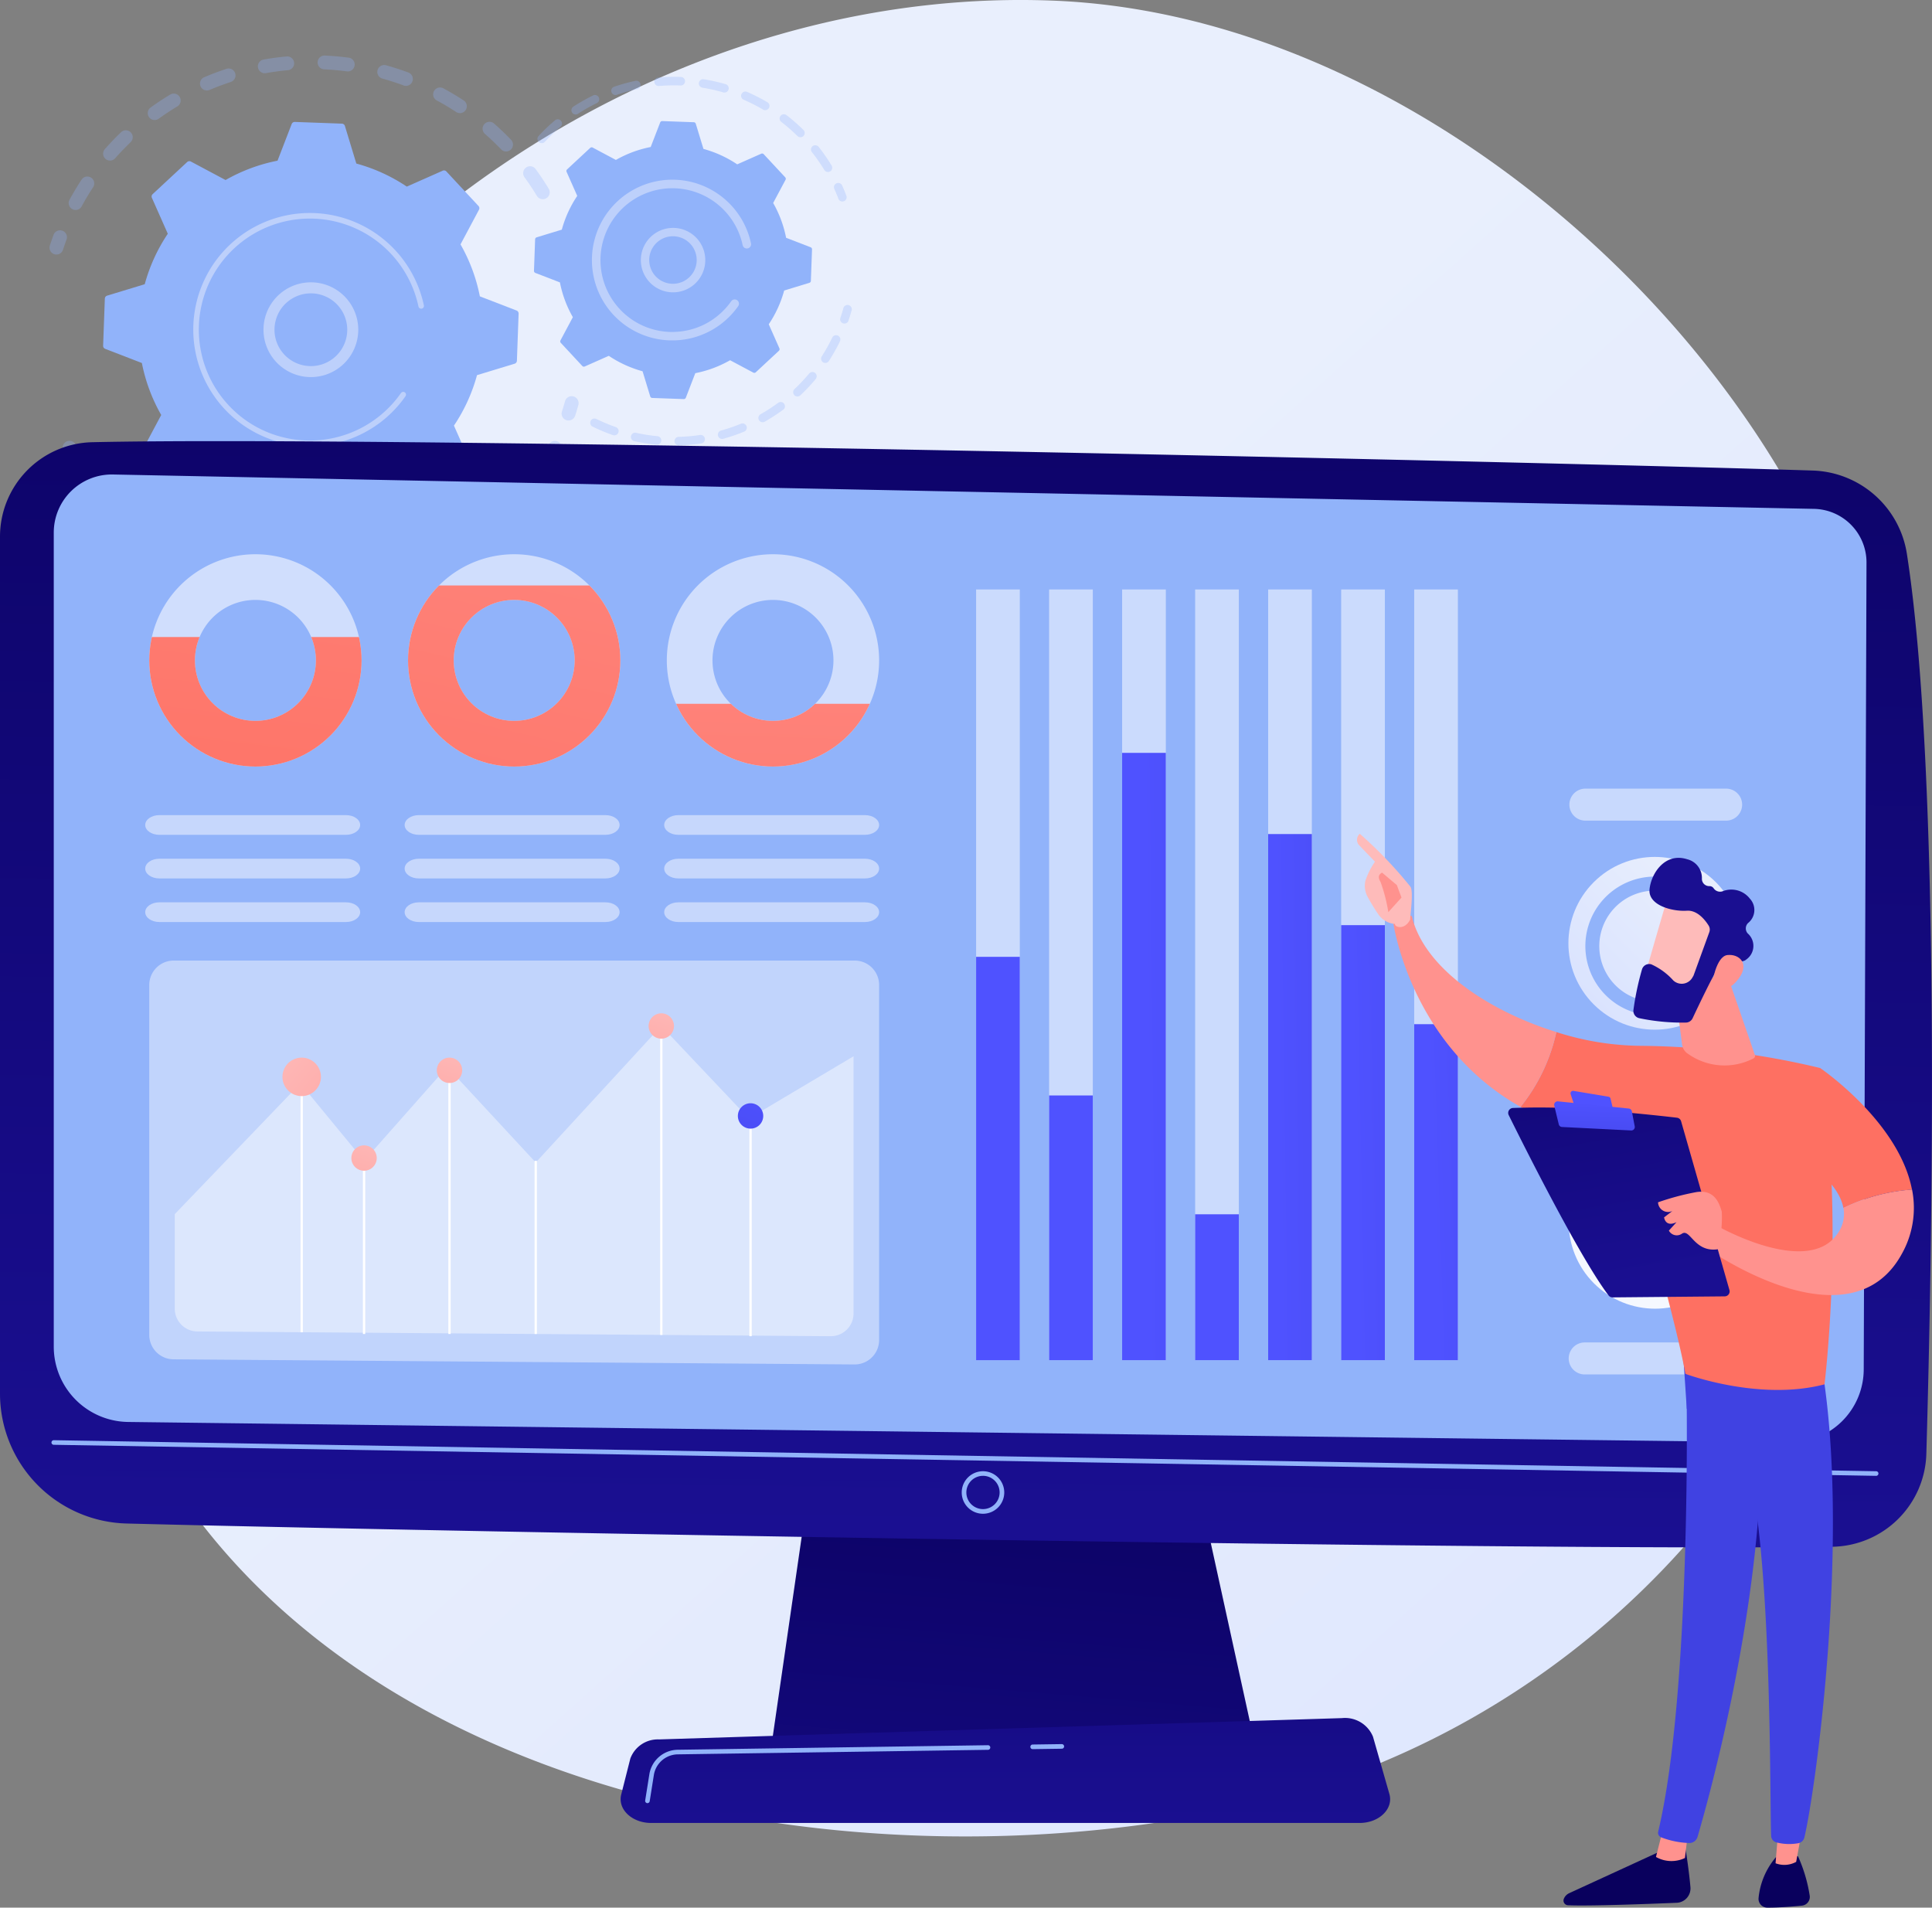 <svg xmlns="http://www.w3.org/2000/svg" xmlns:xlink="http://www.w3.org/1999/xlink" width="185.889" height="183.549" viewBox="0 0 185.889 183.549"><rect x="0" y="0" width="185.889" height="183.549" fill="#808080" stroke="none"/><defs><linearGradient id="a" x1="1.078" y1="1.152" x2="0.384" y2="0.406" gradientUnits="objectBoundingBox"><stop offset="0" stop-color="#dae3fe"/><stop offset="1" stop-color="#e9effd"/></linearGradient><linearGradient id="b" x1="0.664" y1="-0.362" x2="0.286" y2="2.337" gradientUnits="objectBoundingBox"><stop offset="0" stop-color="#09005d"/><stop offset="1" stop-color="#1a0f91"/></linearGradient><linearGradient id="c" x1="0.519" y1="-0.334" x2="0.487" y2="0.978" xlink:href="#b"/><linearGradient id="d" x1="0.488" y1="-4.387" x2="0.501" y2="1.057" xlink:href="#b"/><linearGradient id="e" x1="2.193" y1="0.142" x2="6.638" y2="-0.798" gradientUnits="objectBoundingBox"><stop offset="0" stop-color="#4f52ff"/><stop offset="1" stop-color="#4042e2"/></linearGradient><linearGradient id="f" x1="2.489" y1="-0.141" x2="6.934" y2="-1.573" xlink:href="#e"/><linearGradient id="g" x1="0.551" y1="0.493" x2="4.996" y2="-0.131" xlink:href="#e"/><linearGradient id="h" x1="2.346" y1="-0.579" x2="6.791" y2="-3.177" xlink:href="#e"/><linearGradient id="i" x1="0.233" y1="0.543" x2="4.678" y2="-0.177" xlink:href="#e"/><linearGradient id="j" x1="0.309" y1="0.537" x2="4.754" y2="-0.334" xlink:href="#e"/><linearGradient id="k" x1="0.421" y1="0.52" x2="4.866" y2="-0.608" xlink:href="#e"/><clipPath id="l"><path d="M666.437,1268.51a10.214,10.214,0,1,0,10.214,10.214A10.214,10.214,0,0,0,666.437,1268.51Zm0,16.033a5.819,5.819,0,1,1,5.819-5.819A5.819,5.819,0,0,1,666.437,1284.543Z" transform="translate(-656.223 -1268.51)" fill="#fff" opacity="0.57"/></clipPath><linearGradient id="m" x1="1.923" y1="-4.485" x2="0.061" y2="2.038" gradientUnits="objectBoundingBox"><stop offset="0" stop-color="#ff928e"/><stop offset="1" stop-color="#fe7062"/></linearGradient><clipPath id="n"><path d="M1046.261,1268.51a10.214,10.214,0,1,0,10.214,10.214A10.214,10.214,0,0,0,1046.261,1268.51Zm0,16.033a5.819,5.819,0,1,1,5.819-5.819A5.819,5.819,0,0,1,1046.261,1284.543Z" transform="translate(-1036.047 -1268.51)" fill="#fff" opacity="0.57"/></clipPath><linearGradient id="o" x1="1.629" y1="-2.351" x2="-0.234" y2="2.354" xlink:href="#m"/><clipPath id="p"><path d="M1426.084,1268.51a10.214,10.214,0,1,0,10.214,10.214A10.214,10.214,0,0,0,1426.084,1268.51Zm0,16.033a5.819,5.819,0,1,1,5.819-5.819A5.819,5.819,0,0,1,1426.084,1284.543Z" transform="translate(-1415.87 -1268.51)" fill="#fff" opacity="0.57"/></clipPath><linearGradient id="q" x1="1.459" y1="-6.217" x2="-0.404" y2="6.829" xlink:href="#m"/><linearGradient id="r" x1="0.918" y1="-0.764" x2="-1.18" y2="5.578" gradientUnits="objectBoundingBox"><stop offset="0" stop-color="#febbba"/><stop offset="1" stop-color="#ff928e"/></linearGradient><linearGradient id="s" x1="0.918" y1="-0.764" x2="-1.18" y2="5.578" xlink:href="#r"/><linearGradient id="t" x1="0.918" y1="-0.764" x2="-1.18" y2="5.578" xlink:href="#r"/><linearGradient id="w" x1="0.918" y1="-0.764" x2="-1.18" y2="5.578" xlink:href="#e"/><linearGradient id="x" x1="0" y1="0.5" x2="1" y2="0.5" xlink:href="#a"/><linearGradient id="z" x1="1.327" y1="-0.174" x2="-0.781" y2="1.65" gradientUnits="objectBoundingBox"><stop offset="0" stop-color="#fdf53f"/><stop offset="1" stop-color="#d93c65"/></linearGradient><linearGradient id="aa" x1="-12.545" y1="-0.484" x2="-15.38" y2="6.012" xlink:href="#b"/><linearGradient id="ab" x1="-56.359" y1="0.5" x2="-55.359" y2="0.5" xlink:href="#r"/><linearGradient id="ac" x1="-17.781" y1="0.5" x2="-16.781" y2="0.5" xlink:href="#e"/><linearGradient id="ad" x1="-36.426" y1="-2.223" x2="-43.443" y2="5.384" xlink:href="#b"/><linearGradient id="ae" x1="-73.782" y1="0.5" x2="-72.782" y2="0.5" xlink:href="#r"/><linearGradient id="af" x1="-13.151" y1="0.5" x2="-12.151" y2="0.5" xlink:href="#e"/><linearGradient id="ag" x1="50.404" y1="-14.715" x2="48.004" y2="-14.061" xlink:href="#m"/><linearGradient id="ah" x1="-8.616" y1="0.5" x2="-7.616" y2="0.5" xlink:href="#r"/><linearGradient id="ai" x1="92.205" y1="1.605" x2="94.205" y2="4.278" xlink:href="#r"/><linearGradient id="aj" x1="-54.331" y1="0.706" x2="-52.312" y2="-1.072" xlink:href="#r"/><linearGradient id="ak" x1="124.173" y1="-38.594" x2="118.146" y2="-36.922" xlink:href="#m"/><linearGradient id="al" x1="-10.057" y1="0.5" x2="-9.057" y2="0.5" xlink:href="#r"/><linearGradient id="am" x1="-7.273" y1="-0.062" x2="-6.76" y2="2.428" xlink:href="#b"/><linearGradient id="an" x1="-37.934" y1="-3.497" x2="-38.507" y2="1.805" xlink:href="#e"/><linearGradient id="ao" x1="-19.823" y1="-1.235" x2="-19.966" y2="1.146" xlink:href="#e"/><linearGradient id="ap" x1="-28.548" y1="0.5" x2="-27.548" y2="0.5" xlink:href="#r"/><linearGradient id="aq" x1="-23.082" y1="0.5" x2="-22.082" y2="0.5" xlink:href="#r"/><linearGradient id="ar" x1="-25.897" y1="-15.502" x2="-27.106" y2="-14.208" xlink:href="#r"/><linearGradient id="as" x1="-19.186" y1="-9.685" x2="-18.149" y2="-9.685" xlink:href="#b"/><linearGradient id="at" x1="-78.929" y1="-47.58" x2="-76.241" y2="-50.122" xlink:href="#r"/></defs><g transform="translate(-444 -6492)"><path d="M674.85,605.668a80.725,80.725,0,0,1-43.481,23.75c-40.671,7.978-95.646-4.183-108.026-49.025-7.546-27.331-2.262-59.3,13.237-82.978,17.036-26.029,47.791-43.592,79.268-42.354,30.8,1.212,60.983,25.456,73.742,52.42C705.679,541.484,698.532,580.687,674.85,605.668Z" transform="translate(-70.518 6037)" fill="url(#a)"/><g transform="translate(448.762 6497.343)"><g opacity="0.3"><path d="M583.855,550.229a.665.665,0,0,1-.913-.225c-.369-.611-.77-1.214-1.192-1.794a.665.665,0,0,1,.136-.921l.01-.008a.665.665,0,0,1,.929.146c.444.61.867,1.246,1.255,1.889a.665.665,0,0,1-.167.874A.655.655,0,0,1,583.855,550.229Zm-4.354-4.7c-.5-.517-1.021-1.017-1.557-1.488a.665.665,0,1,1,.877-1c.564.495,1.116,1.022,1.639,1.565a.665.665,0,0,1-.018.94.673.673,0,0,1-.06.051A.665.665,0,0,1,579.5,545.528Zm-4.341-3.605c-.6-.392-1.22-.763-1.85-1.1a.665.665,0,1,1,.631-1.171c.663.357,1.318.748,1.948,1.161a.665.665,0,1,1-.729,1.112Zm-5.038-2.544c-.671-.249-1.361-.471-2.05-.662a.665.665,0,0,1,.354-1.282c.726.2,1.452.435,2.158.7a.665.665,0,0,1-.462,1.247Zm-5.48-1.358c-.708-.093-1.43-.158-2.146-.191a.665.665,0,1,1,.062-1.328c.753.035,1.513.1,2.258.2a.665.665,0,1,1-.174,1.318ZM559,537.909c-.712.065-1.43.163-2.135.288a.665.665,0,0,1-.234-1.309c.741-.133,1.5-.234,2.247-.3a.665.665,0,0,1,.122,1.324Zm-20.76,13.372a.665.665,0,0,1-.268-.9c.358-.662.75-1.317,1.165-1.946a.665.665,0,0,1,1.111.731c-.394.6-.766,1.22-1.106,1.848a.664.664,0,0,1-.9.268Zm15.236-12.23c-.679.222-1.357.477-2.015.756a.665.665,0,1,1-.52-1.224c.693-.295,1.407-.562,2.122-.8a.665.665,0,1,1,.413,1.264Zm-12.043,7.393a.665.665,0,0,1-.06-.939c.5-.565,1.025-1.115,1.569-1.637a.665.665,0,0,1,.92.96c-.517.5-1.019,1.019-1.492,1.555a.677.677,0,0,1-.1.091A.665.665,0,0,1,541.431,546.443Zm6.914-5.046c-.612.368-1.216.768-1.8,1.188a.665.665,0,0,1-.792-1.068l.011-.008c.61-.443,1.246-.863,1.891-1.251a.665.665,0,0,1,.745,1.1C548.385,541.371,548.365,541.384,548.344,541.4Z" transform="translate(-536.047 -536.5)" fill="#91b3fa"/><path d="M510.853,795.242a.661.661,0,0,0,.23-.324c.106-.326.221-.655.341-.979a.665.665,0,1,0-1.247-.463c-.126.34-.247.686-.359,1.029a.665.665,0,0,0,1.034.736Z" transform="translate(-509.785 -776.226)" fill="#91b3fa"/></g><g transform="translate(1.264 32.764)" opacity="0.3"><path d="M530.616,1104.159a.665.665,0,0,0,.185-.842c-.161-.3-.319-.614-.468-.924a.665.665,0,0,0-1.2.576c.157.327.323.655.493.974a.665.665,0,0,0,.9.274A.7.7,0,0,0,530.616,1104.159Z" transform="translate(-529.068 -1097.708)" fill="#91b3fa"/><path d="M601.525,1113.593a.665.665,0,1,1-.75-1.1c.577-.394,1.147-.819,1.7-1.268a.665.665,0,0,1,.838,1.033q-.359.292-.725.569C602.24,1113.092,601.882,1113.349,601.525,1113.593Zm3.5-3.773a.665.665,0,0,1-.03-.94c.482-.514.948-1.054,1.384-1.606a.665.665,0,1,1,1.043.825c-.459.58-.95,1.149-1.457,1.69a.677.677,0,0,1-.084.076A.665.665,0,0,1,605.026,1109.821Zm-6.626,5.606c-.662.33-1.348.636-2.038.909a.665.665,0,0,1-.49-1.237c.655-.26,1.306-.55,1.935-.863a.665.665,0,0,1,.593,1.19Zm10.162-10.081a.665.665,0,0,1-.236-.91c.357-.607.692-1.236,1-1.87a.665.665,0,1,1,1.2.575c-.32.668-.674,1.331-1.05,1.969a.664.664,0,0,1-.91.236Zm-15.649,12.091c-.718.176-1.454.323-2.187.439a.665.665,0,1,1-.207-1.314c.7-.11,1.4-.25,2.077-.417a.665.665,0,1,1,.317,1.292Zm-5.8.757c-.741.015-1.491,0-2.23-.048a.665.665,0,1,1,.084-1.327c.7.045,1.415.06,2.119.046a.665.665,0,1,1,.026,1.329Zm-5.823-.524c-.727-.147-1.456-.327-2.166-.533a.665.665,0,0,1,.371-1.277c.675.2,1.368.367,2.059.507a.665.665,0,1,1-.264,1.3Zm-5.57-1.781c-.677-.3-1.349-.637-2-1a.665.665,0,1,1,.643-1.164c.616.34,1.254.658,1.9.945a.665.665,0,0,1-.542,1.214Zm-5.045-2.964c-.593-.443-1.174-.918-1.728-1.41a.665.665,0,1,1,.883-.994c.526.468,1.079.919,1.641,1.34a.665.665,0,0,1,.134.931.675.675,0,0,1-.131.132A.665.665,0,0,1,570.68,1112.924Zm-4.266-3.995c-.355-.414-.7-.844-1.03-1.278q-.179-.236-.351-.474a.657.657,0,0,1,.149-.928.665.665,0,0,1,.929.149q.164.226.333.451c.312.413.642.821.979,1.214a.665.665,0,0,1-.072.938l-.032.026A.665.665,0,0,1,566.414,1108.93Z" transform="translate(-562.555 -1097.869)" fill="#91b3fa"/><path d="M1262.573,1038.526a.662.662,0,0,0,.232-.327c.11-.343.214-.694.311-1.045a.665.665,0,0,0-1.282-.353c-.092.333-.191.667-.3.993a.665.665,0,0,0,1.035.733Z" transform="translate(-1213.492 -1036.312)" fill="#91b3fa"/></g><g transform="translate(5.154 6.388)"><path d="M628.392,652.4a.311.311,0,0,0-.2-.3l-3.529-1.362a16.479,16.479,0,0,0-1.861-5l1.778-3.336a.311.311,0,0,0-.047-.358l-3.09-3.323a.311.311,0,0,0-.353-.073l-3.456,1.531a16.478,16.478,0,0,0-4.856-2.219l-1.1-3.619a.311.311,0,0,0-.286-.22l-4.534-.165a.311.311,0,0,0-.3.2l-1.362,3.529a16.472,16.472,0,0,0-5,1.861l-3.336-1.778a.311.311,0,0,0-.358.047l-3.323,3.09a.311.311,0,0,0-.072.354l1.531,3.456a16.475,16.475,0,0,0-2.219,4.856l-3.619,1.1a.311.311,0,0,0-.22.286l-.165,4.534a.311.311,0,0,0,.2.3l3.529,1.362a16.474,16.474,0,0,0,1.861,5l-1.778,3.336a.311.311,0,0,0,.047.358l3.09,3.323a.311.311,0,0,0,.353.073l3.456-1.531a16.482,16.482,0,0,0,4.856,2.219l1.1,3.618a.311.311,0,0,0,.286.22l4.534.165a.311.311,0,0,0,.3-.2l1.362-3.529a16.479,16.479,0,0,0,5-1.861l3.336,1.778a.311.311,0,0,0,.358-.047l3.323-3.09a.311.311,0,0,0,.073-.353l-1.531-3.456a16.48,16.48,0,0,0,2.219-4.856l3.619-1.1a.311.311,0,0,0,.22-.286Z" transform="translate(-588.409 -633.955)" fill="#91b3fa"/><g transform="translate(15.429 15.432)"><path d="M830.528,877.922a4.559,4.559,0,1,1,.562-.364A4.566,4.566,0,0,1,830.528,877.922Zm-5.551-4.977a3.5,3.5,0,1,0,1.675-2.087,3.546,3.546,0,0,0-.435.282A3.472,3.472,0,0,0,824.977,872.945Z" transform="translate(-823.771 -869.363)" fill="#bdd0fb"/></g><path d="M738.809,787.924a11.423,11.423,0,0,0,.882-.741h0q.134-.124.264-.253a11.288,11.288,0,0,0,1.171-1.362l.014-.02.041-.057.078-.11a.266.266,0,0,0-.006-.313.27.27,0,0,0-.06-.058.266.266,0,0,0-.37.066,10.7,10.7,0,0,1-11.47,4.225,10.616,10.616,0,0,1-5.121-3.058,10.808,10.808,0,0,1-.707-.842,10.683,10.683,0,1,1,18.98-8.659.266.266,0,1,0,.52-.111,11.216,11.216,0,1,0-19.925,9.09,11.445,11.445,0,0,0,.742.884,11.217,11.217,0,0,0,14.967,1.317Z" transform="translate(-712.159 -758.989)" fill="#bdd0fb"/></g><g transform="translate(46.613 2.045)"><g transform="translate(0.336)" opacity="0.3"><path d="M1662.337,725.428a.41.41,0,0,0,.136-.473c-.124-.326-.259-.653-.4-.971a.411.411,0,1,0-.749.337c.136.3.265.615.383.926a.41.41,0,0,0,.632.182Z" transform="translate(-1632.751 -713.512)" fill="#91b3fa"/><path d="M1254.16,576.793a.411.411,0,0,1-.564-.138,17.021,17.021,0,0,0-.969-1.425c-.073-.1-.147-.192-.223-.287a.411.411,0,0,1,.068-.577.425.425,0,0,1,.577.068q.118.15.233.3a17.811,17.811,0,0,1,1.016,1.494.411.411,0,0,1-.1.541Zm-3.147-3.4a17.01,17.01,0,0,0-1.57-1.373.411.411,0,0,1,.5-.651,17.849,17.849,0,0,1,1.646,1.439.411.411,0,0,1,0,.581.421.421,0,0,1-.044.039A.411.411,0,0,1,1251.013,573.389Zm-3.3-2.541a16.893,16.893,0,0,0-1.86-.945.411.411,0,1,1,.326-.754,17.716,17.716,0,0,1,1.95.991.411.411,0,0,1-.417.708Zm-3.822-1.653a16.914,16.914,0,0,0-2.034-.461.411.411,0,0,1,.131-.811,17.786,17.786,0,0,1,2.133.483.411.411,0,0,1-.231.788Zm-4.109-.67a17.094,17.094,0,0,0-2.085.047.411.411,0,1,1-.068-.819,17.97,17.97,0,0,1,2.185-.049.411.411,0,0,1-.032.821Zm-4.147.348a16.862,16.862,0,0,0-2.008.553.411.411,0,0,1-.267-.777,17.684,17.684,0,0,1,2.107-.581.411.411,0,0,1,.168.8Zm-3.935,1.352a16.864,16.864,0,0,0-1.813,1.031.411.411,0,0,1-.449-.688,17.8,17.8,0,0,1,1.9-1.08.411.411,0,1,1,.361.738Zm-5.574,3.74a.41.41,0,0,1-.022-.58,17.827,17.827,0,0,1,1.363-1.323c.072-.064.145-.126.218-.188a.407.407,0,0,1,.579.05.411.411,0,0,1-.049.579c-.069.058-.137.117-.206.177a17.048,17.048,0,0,0-1.3,1.263.4.4,0,0,1-.054.049A.41.41,0,0,1,1226.128,573.966Z" transform="translate(-1225.996 -567.692)" fill="#91b3fa"/></g><g transform="translate(5.402 21.943)" opacity="0.3"><path d="M1321.853,954.462a17.9,17.9,0,0,1-1.8,1.169.411.411,0,0,1-.4-.716,16.951,16.951,0,0,0,1.721-1.115.411.411,0,0,1,.492.658Zm1.071-1.4a.411.411,0,0,1,.018-.58,17.127,17.127,0,0,0,1.407-1.494.411.411,0,0,1,.631.527,17.921,17.921,0,0,1-1.475,1.565.381.381,0,0,1-.034.029A.411.411,0,0,1,1322.925,953.066Zm-4.811,3.506a17.837,17.837,0,0,1-2.034.7.411.411,0,0,1-.219-.792,17.045,17.045,0,0,0,1.941-.666.411.411,0,0,1,.313.759Zm7.573-6.665a.411.411,0,0,1-.122-.568,16.9,16.9,0,0,0,1-1.789.411.411,0,1,1,.739.358,17.631,17.631,0,0,1-1.054,1.876.411.411,0,0,1-.568.123Zm-11.711,7.808a17.821,17.821,0,0,1-2.142.188.411.411,0,1,1-.022-.821,16.907,16.907,0,0,0,2.043-.179.411.411,0,0,1,.121.813Zm-4.291.118a17.981,17.981,0,0,1-2.125-.33.411.411,0,1,1,.175-.8,17.155,17.155,0,0,0,2.028.314.411.411,0,0,1-.077.818Zm-4.2-.913a17.738,17.738,0,0,1-1.985-.83.411.411,0,0,1,.362-.737,16.782,16.782,0,0,0,1.893.791.411.411,0,0,1-.27.776Z" transform="translate(-1303.274 -944.376)" fill="#91b3fa"/><path d="M1670.95,904.148a.407.407,0,0,0,.141-.2c.113-.333.217-.67.309-1a.411.411,0,0,0-.792-.218c-.087.318-.187.64-.295.958a.411.411,0,0,0,.637.459Z" transform="translate(-1646.232 -902.43)" fill="#91b3fa"/></g><g transform="translate(0 4.259)"><path d="M1247.622,645.007a.208.208,0,0,0-.133-.2l-2.361-.912a11.027,11.027,0,0,0-1.245-3.348l1.19-2.232a.208.208,0,0,0-.031-.239l-2.068-2.223a.208.208,0,0,0-.237-.049l-2.313,1.025a11.028,11.028,0,0,0-3.249-1.485l-.738-2.421a.208.208,0,0,0-.192-.147l-3.034-.11a.208.208,0,0,0-.2.133l-.912,2.361a11.021,11.021,0,0,0-3.348,1.245l-2.233-1.19a.208.208,0,0,0-.239.031l-2.223,2.068a.208.208,0,0,0-.049.237l1.025,2.313a11.023,11.023,0,0,0-1.485,3.249l-2.421.738a.208.208,0,0,0-.147.191l-.11,3.034a.208.208,0,0,0,.133.2l2.362.911a11.013,11.013,0,0,0,1.245,3.348l-1.19,2.232a.208.208,0,0,0,.031.239l2.068,2.224a.208.208,0,0,0,.237.048l2.313-1.025a11.025,11.025,0,0,0,3.249,1.485l.738,2.421a.208.208,0,0,0,.191.147l3.034.11a.208.208,0,0,0,.2-.133l.911-2.361a11.025,11.025,0,0,0,3.348-1.245l2.232,1.19a.208.208,0,0,0,.24-.031l2.223-2.068a.208.208,0,0,0,.049-.237l-1.025-2.313a11.029,11.029,0,0,0,1.485-3.249l2.421-.738a.208.208,0,0,0,.147-.191Z" transform="translate(-1220.867 -632.663)" fill="#91b3fa"/><g transform="translate(10.271 10.271)"><path d="M1382.155,795.181a3.1,3.1,0,1,1,.386-.25A3.163,3.163,0,0,1,1382.155,795.181Zm-3.5-1.624a2.285,2.285,0,0,0,3.1.9h0a2.285,2.285,0,0,0-2.2-4.008,2.286,2.286,0,0,0-.9,3.1Z" transform="translate(-1377.554 -789.352)" fill="#bdd0fb"/></g><path d="M1318.338,732.5a7.818,7.818,0,0,0,1.643-1.691l.041-.058a.411.411,0,0,0-.673-.47,6.942,6.942,0,0,1-.966,1.111h0l-.059.055a6.85,6.85,0,0,1-2.987,1.6,6.957,6.957,0,0,1-1.852.2h-.015l-.047,0a6.871,6.871,0,0,1-4.813-2.2,7.034,7.034,0,0,1-.458-.545,6.916,6.916,0,1,1,12.287-5.606.405.405,0,0,0,.074.163.411.411,0,0,0,.729-.333,7.738,7.738,0,1,0-13.746,6.272,7.874,7.874,0,0,0,.512.61A7.749,7.749,0,0,0,1318.338,732.5Z" transform="translate(-1300.359 -712.958)" fill="#bdd0fb"/></g></g></g><g transform="translate(444 6534.45)"><path d="M1573.273,2595.8l-4.014,27.7h46.569l-6.065-27.7Z" transform="translate(-1495.046 -2497.917)" fill="url(#b)"/><path d="M437.146,1111.754V1194.2a12.507,12.507,0,0,0,12.185,12.5c30.113.777,135.436,2.66,164.1,2.237a9.2,9.2,0,0,0,9.06-8.941c.553-19.153,1.45-65.211-1.872-86.594a9.47,9.47,0,0,0-9.055-8.016c-25.231-.807-136.88-3.37-165.533-2.727A9.091,9.091,0,0,0,437.146,1111.754Z" transform="translate(-437.146 -1102.561)" fill="url(#c)"/><path d="M516.063,1157.013v78.33a7.247,7.247,0,0,0,7.138,7.246l159.851,1.975a7.052,7.052,0,0,0,7.158-7.026l.267-77.63a5.158,5.158,0,0,0-5.032-5.175l-163.658-3.307A5.589,5.589,0,0,0,516.063,1157.013Z" transform="translate(-510.89 -1148.221)" fill="#91b3fa"/><path d="M688.254,2572.312h0L512.9,2569.324a.222.222,0,0,1-.218-.225.225.225,0,0,1,.225-.218l175.351,2.988a.222.222,0,0,1,0,.443Z" transform="translate(-507.73 -2472.759)" fill="#91b3fa"/><path d="M1850.761,2618.55a2.046,2.046,0,1,1,2.046-2.046A2.049,2.049,0,0,1,1850.761,2618.55Zm0-3.649a1.6,1.6,0,1,0,1.6,1.6A1.6,1.6,0,0,0,1850.761,2614.9Z" transform="translate(-1756.182 -2515.349)" fill="#91b3fa"/><path d="M1419.2,2986.873h-68.157c-1.852,0-3.242-1.318-2.884-2.734l.875-3.459a2.82,2.82,0,0,1,2.766-1.846l65.705-2.05a2.906,2.906,0,0,1,2.987,1.79l1.577,5.51C1422.479,2985.514,1421.082,2986.873,1419.2,2986.873Z" transform="translate(-1288.388 -2853.921)" fill="url(#d)"/><path d="M1949.5,3015.466a.222.222,0,0,1,0-.443l2.815-.041a.227.227,0,0,1,.225.219.221.221,0,0,1-.218.225l-2.816.041Z" transform="translate(-1850.155 -2889.618)" fill="#91b3fa"/><path d="M1384.294,3022.136a.192.192,0,0,1-.035,0,.222.222,0,0,1-.184-.254l.4-2.515a2.805,2.805,0,0,1,2.734-2.367l29.863-.437h0a.222.222,0,0,1,0,.443l-29.863.437a2.362,2.362,0,0,0-2.3,1.993l-.4,2.515A.222.222,0,0,1,1384.294,3022.136Z" transform="translate(-1321.998 -2891.092)" fill="#91b3fa"/><g transform="translate(93.917 14.267)"><g opacity="0.53"><rect width="4.204" height="74.158" fill="#fff"/><rect width="4.204" height="74.158" transform="translate(7.025)" fill="#fff"/><rect width="4.204" height="74.158" transform="translate(14.05)" fill="#fff"/><rect width="4.204" height="74.158" transform="translate(21.075)" fill="#fff"/><rect width="4.204" height="74.158" transform="translate(28.1)" fill="#fff"/><rect width="4.204" height="74.158" transform="translate(35.126)" fill="#fff"/><rect width="4.204" height="74.158" transform="translate(42.151)" fill="#fff"/></g><rect width="4.204" height="38.81" transform="translate(0 35.348)" fill="url(#e)"/><rect width="4.204" height="25.471" transform="translate(7.025 48.686)" fill="url(#f)"/><rect width="4.204" height="58.436" transform="translate(14.05 15.722)" fill="url(#g)"/><rect width="4.204" height="14.038" transform="translate(21.075 60.119)" fill="url(#h)"/><rect width="4.204" height="50.623" transform="translate(28.1 23.534)" fill="url(#i)"/><rect width="4.204" height="41.858" transform="translate(35.126 32.299)" fill="url(#j)"/><rect width="4.204" height="32.331" transform="translate(42.151 41.827)" fill="url(#k)"/></g><g transform="translate(14.361 10.878)"><path d="M666.437,1268.51a10.214,10.214,0,1,0,10.214,10.214A10.214,10.214,0,0,0,666.437,1268.51Zm0,16.033a5.819,5.819,0,1,1,5.819-5.819A5.819,5.819,0,0,1,666.437,1284.543Z" transform="translate(-656.223 -1268.51)" fill="#fff" opacity="0.57"/><g clip-path="url(#l)"><rect width="30.34" height="12.84" transform="translate(-4.05 7.968)" fill="url(#m)"/></g><g transform="translate(24.899)"><path d="M1046.261,1268.51a10.214,10.214,0,1,0,10.214,10.214A10.214,10.214,0,0,0,1046.261,1268.51Zm0,16.033a5.819,5.819,0,1,1,5.819-5.819A5.819,5.819,0,0,1,1046.261,1284.543Z" transform="translate(-1036.047 -1268.51)" fill="#fff" opacity="0.57"/><g clip-path="url(#n)"><rect width="30.34" height="17.803" transform="translate(-4.05 3.005)" fill="url(#o)"/></g></g><g transform="translate(49.797)"><path d="M1426.084,1268.51a10.214,10.214,0,1,0,10.214,10.214A10.214,10.214,0,0,0,1426.084,1268.51Zm0,16.033a5.819,5.819,0,1,1,5.819-5.819A5.819,5.819,0,0,1,1426.084,1284.543Z" transform="translate(-1415.87 -1268.51)" fill="#fff" opacity="0.57"/><g clip-path="url(#p)"><rect width="30.34" height="6.42" transform="translate(-4.05 14.388)" fill="url(#q)"/></g></g></g><g transform="translate(14.361 49.974)"><path d="M724.077,1903.772l-65.519-.492a2.353,2.353,0,0,1-2.335-2.353v-33.663a2.353,2.353,0,0,1,2.353-2.353h65.519a2.353,2.353,0,0,1,2.353,2.353v34.155A2.353,2.353,0,0,1,724.077,1903.772Z" transform="translate(-656.223 -1864.912)" fill="#fff" opacity="0.44"/><path d="M748.917,1969.788l-8.425-8.908-12.08,13.139-8.524-9.2-7.994,9.037-6.131-7.448-12.082,12.578v9.1a2.189,2.189,0,0,0,2.172,2.189l60.937.458a2.189,2.189,0,0,0,2.2-2.189V1963.8Z" transform="translate(-691.226 -1954.59)" fill="#fff" opacity="0.44"/><rect width="0.222" height="21.192" transform="translate(57.743 14.951)" fill="#fff"/><rect width="0.222" height="29.729" transform="translate(49.156 6.291)" fill="#fff"/><rect width="0.222" height="16.66" transform="translate(37.075 19.27)" fill="#fff"/><rect width="0.222" height="25.371" transform="translate(28.778 10.559)" fill="#fff"/><rect width="0.222" height="16.93" transform="translate(20.557 19)" fill="#fff"/><rect width="0.222" height="24.577" transform="translate(14.556 11.19)" fill="#fff"/><circle cx="1.851" cy="1.851" r="1.851" transform="translate(12.248 12.192) rotate(-67.5)" fill="url(#r)"/><path d="M955.342,2137.37a1.22,1.22,0,1,1-1.22-1.22A1.22,1.22,0,0,1,955.342,2137.37Z" transform="translate(-933.455 -2118.369)" fill="url(#s)"/><path d="M1080.75,2008.6a1.22,1.22,0,1,1-1.219-1.22A1.22,1.22,0,0,1,1080.75,2008.6Z" transform="translate(-1050.642 -1998.04)" fill="url(#t)"/><path d="M1207.33,2141.489a1.22,1.22,0,1,1-1.219-1.219A1.22,1.22,0,0,1,1207.33,2141.489Z" transform="translate(-1168.924 -2122.219)" fill="url(#t)"/><path d="M1391.614,1943.5a1.219,1.219,0,1,1-1.219-1.219A1.219,1.219,0,0,1,1391.614,1943.5Z" transform="translate(-1341.128 -1937.205)" fill="url(#r)"/><path d="M1522.613,2075.6a1.22,1.22,0,1,1-1.22-1.219A1.219,1.219,0,0,1,1522.613,2075.6Z" transform="translate(-1463.539 -2060.651)" fill="url(#w)"/></g><g transform="translate(13.972 35.98)" opacity="0.48"><path d="M669.607,1779.418H651.646c-.751,0-1.36.424-1.36.947s.609.948,1.36.948h17.961c.751,0,1.36-.424,1.36-.948S670.358,1779.418,669.607,1779.418Z" transform="translate(-650.286 -1771.028)" fill="#fff"/><path d="M669.607,1715.424H651.646c-.751,0-1.36.424-1.36.948s.609.948,1.36.948h17.961c.751,0,1.36-.424,1.36-.948S670.358,1715.424,669.607,1715.424Z" transform="translate(-650.286 -1711.229)" fill="#fff"/><path d="M669.607,1651.431H651.646c-.751,0-1.36.424-1.36.948s.609.947,1.36.947h17.961c.751,0,1.36-.424,1.36-.947S670.358,1651.431,669.607,1651.431Z" transform="translate(-650.286 -1651.431)" fill="#fff"/></g><g transform="translate(38.938 35.98)" opacity="0.48"><path d="M1050.465,1779.418H1032.5c-.751,0-1.36.424-1.36.947s.609.948,1.36.948h17.961c.751,0,1.361-.424,1.361-.948S1051.217,1779.418,1050.465,1779.418Z" transform="translate(-1031.144 -1771.028)" fill="#fff"/><path d="M1050.465,1715.424H1032.5c-.751,0-1.36.424-1.36.948s.609.948,1.36.948h17.961c.751,0,1.361-.424,1.361-.948S1051.217,1715.424,1050.465,1715.424Z" transform="translate(-1031.144 -1711.229)" fill="#fff"/><path d="M1050.465,1651.431H1032.5c-.751,0-1.36.424-1.36.948s.609.947,1.36.947h17.961c.751,0,1.361-.424,1.361-.947S1051.217,1651.431,1050.465,1651.431Z" transform="translate(-1031.144 -1651.431)" fill="#fff"/></g><g transform="translate(63.905 35.98)" opacity="0.48"><path d="M1431.324,1779.418h-17.96c-.751,0-1.36.424-1.36.947s.609.948,1.36.948h17.96c.751,0,1.36-.424,1.36-.948S1432.075,1779.418,1431.324,1779.418Z" transform="translate(-1412.003 -1771.028)" fill="#fff"/><path d="M1431.324,1715.424h-17.96c-.751,0-1.36.424-1.36.948s.609.948,1.36.948h17.96c.751,0,1.36-.424,1.36-.948S1432.075,1715.424,1431.324,1715.424Z" transform="translate(-1412.003 -1711.229)" fill="#fff"/><path d="M1431.324,1651.431h-17.96c-.751,0-1.36.424-1.36.948s.609.947,1.36.947h17.96c.751,0,1.36-.424,1.36-.947S1432.075,1651.431,1431.324,1651.431Z" transform="translate(-1412.003 -1651.431)" fill="#fff"/></g><g transform="translate(147.427 9.848)"><g transform="translate(0.036 26.711)"><circle cx="8.311" cy="8.311" r="8.311" transform="translate(0 11.753) rotate(-45)" fill="url(#x)"/><path d="M2775.527,1746.308a5.339,5.339,0,1,1-4.938-3.31c.09,0,.18,0,.269.007v-1.353c-.089,0-.179-.006-.269-.006a6.685,6.685,0,1,0,6.18,4.122Z" transform="translate(-2758.836 -1736.311)" fill="#91b3fa"/><path d="M2755.169,2020.035h-13.543a1.539,1.539,0,0,0,0,3.078h13.543a1.539,1.539,0,0,0,0-3.078Z" transform="translate(-2736.585 -1996.451)" fill="#fff" opacity="0.5"/></g><g transform="translate(0 0)"><circle cx="8.311" cy="8.311" r="8.311" transform="translate(0 11.753) rotate(-45)" fill="url(#x)"/><path d="M2772.6,1345.383a5.338,5.338,0,1,1-2.844-9.854q.135,0,.269.007v-1.353c-.089,0-.179-.006-.269-.006a6.69,6.69,0,1,0,3.515,12.383Z" transform="translate(-2758.018 -1328.841)" fill="#91b3fa"/><path d="M2755.714,1612.565h-13.543a1.539,1.539,0,0,0,0,3.078h13.543a1.539,1.539,0,1,0,0-3.078Z" transform="translate(-2737.059 -1588.981)" fill="#fff" opacity="0.5"/></g><g transform="translate(0.065 53.558)"><circle cx="8.311" cy="8.311" r="8.311" transform="translate(0 11.753) rotate(-45)" fill="#fff" opacity="0.91"/><path d="M2777.156,2156.733a5.338,5.338,0,1,1-4.415-8.339c.09,0,.18,0,.269.007v-1.354c-.09,0-.179-.006-.269-.006a6.69,6.69,0,1,0,5.51,10.485Z" transform="translate(-2760.877 -2141.979)" fill="url(#z)"/><path d="M2741.174,2428.508h13.543a1.539,1.539,0,1,0,0-3.078h-13.543a1.539,1.539,0,1,0,0,3.078Z" transform="translate(-2736.193 -2402.118)" fill="#fff" opacity="0.5"/></g></g></g><g transform="translate(574.567 6572.225)"><path d="M2743.711,3163.3s.358,2.031.535,4.041a1.385,1.385,0,0,1-1.325,1.5c-2.677.112-8.4.328-10.457.237a.451.451,0,0,1-.4-.617,1.01,1.01,0,0,1,.516-.544l9.457-4.346Z" transform="translate(-2712.166 -3065.984)" fill="url(#aa)"/><path d="M2870.776,3139.751l-.288,2.429a3.012,3.012,0,0,1-2.788-.1l.686-2.706Z" transform="translate(-2838.937 -3043.632)" fill="url(#ab)"/><path d="M2873.4,2448.539c.125.634.668,31.65-2.647,45.55a.472.472,0,0,0,.277.549,8.211,8.211,0,0,0,2.7.549.812.812,0,0,0,.806-.583c.948-3.225,5.489-19.382,6.082-34.817.662-17.247,0-.587,0-.587l-.388-10.661Z" transform="translate(-2841.775 -2398.081)" fill="url(#ac)"/><path d="M3022.018,3179.455a14.6,14.6,0,0,1,1.124,3.749.846.846,0,0,1-.744,1.012c-.883.087-2.244.2-3.334.191a.843.843,0,0,1-.834-.94,7.108,7.108,0,0,1,1.659-3.9Z" transform="translate(-2979.594 -3081.084)" fill="url(#ad)"/><path d="M3045.892,3129.767l-.673,3.673a2.375,2.375,0,0,1-1.983.136l.322-3.951Z" transform="translate(-3002.966 -3034.52)" fill="url(#ae)"/><path d="M2920.536,2438.607c2.711,16.365-.588,40.446-1.7,45.159a.735.735,0,0,1-.594.558,4.937,4.937,0,0,1-2.121-.085.672.672,0,0,1-.484-.62c-.15-3.811.119-27.2-2.407-36.448a2.1,2.1,0,0,0-.81-1.158l-4.9-3.486-.376-5.635Z" transform="translate(-2875.792 -2387.197)" fill="url(#af)"/><g transform="translate(3.464 7.819)"><path d="M2680.718,1971.135a76.4,76.4,0,0,1,17.092,2.134c2.422,14.133.423,30.435.423,30.435-6.291,1.65-13.387-1.009-13.387-1.009-1.046-5.907-5.924-22.533-5.924-22.533a26.758,26.758,0,0,1-9.934-3.153,17.421,17.421,0,0,0,3.443-7.2A27.264,27.264,0,0,0,2680.718,1971.135Z" transform="translate(-2656.716 -1958.55)" fill="url(#ag)"/><path d="M2481.777,1798.707a1.555,1.555,0,0,1,1.808-.508c1.2,5.051,7.466,9.147,13.908,11.149a17.426,17.426,0,0,1-3.444,7.2C2483.359,1810.54,2481.777,1798.707,2481.777,1798.707Z" transform="translate(-2481.777 -1798.091)" fill="url(#ah)"/></g><path d="M2432.588,1687.5c-.083.265.884.67,1.453-.416.02-.52.336-2.75.025-3.174a41.5,41.5,0,0,0-4.868-5.089.764.764,0,0,0-.1,1.062l1.558,1.623a7.549,7.549,0,0,0-.91,1.8,2.188,2.188,0,0,0,.218,1.607c.274.493.647,1.133,1,1.634A2.156,2.156,0,0,0,2432.588,1687.5Z" transform="translate(-2428.93 -1678.821)" fill="url(#ai)"/><path d="M2461.257,1735.837l1.42,1.2.445,1.2-1.265,1.4a16.324,16.324,0,0,0-.742-2.892C2460.8,1736.236,2460.962,1735.987,2461.257,1735.837Z" transform="translate(-2458.844 -1732.099)" fill="url(#aj)"/><path d="M3061.119,2030.487l3.116-7.868s7.59,5.157,8.838,11.7a17.96,17.96,0,0,0-6.6,1.768C3065.915,2033,3061.119,2030.487,3061.119,2030.487Z" transform="translate(-3019.677 -2000.082)" fill="url(#ak)"/><path d="M2943.86,2204.612s8.521,4.816,11.4.7a3.231,3.231,0,0,0,.593-2.511,17.96,17.96,0,0,1,6.6-1.768,9.024,9.024,0,0,1-.981,6.186c-5.037,9.214-18.735-.509-18.735-.509Z" transform="translate(-2909.051 -2166.803)" fill="url(#al)"/><g transform="translate(14.544 24.733)"><path d="M2672.087,2097.776l-4.651-16.242a.474.474,0,0,0-.4-.341c-.842-.1-3.284-.374-6.1-.613a69.29,69.29,0,0,0-9.7-.322.475.475,0,0,0-.388.684c1.34,2.711,6.852,13.739,9.612,17.352a.476.476,0,0,0,.383.188l10.791-.1A.476.476,0,0,0,2672.087,2097.776Z" transform="translate(-2650.798 -2078.607)" fill="url(#am)"/><path d="M2745.943,2056.683l-3.373-.562a.242.242,0,0,0-.27.314l.334,1.011a.241.241,0,0,0,.2.164l3.245.433a.241.241,0,0,0,.268-.294l-.206-.884A.242.242,0,0,0,2745.943,2056.683Z" transform="translate(-2736.291 -2056.118)" fill="url(#an)"/><path d="M2726.051,2073.94l-.277-1.447a.335.335,0,0,0-.295-.27l-6.811-.691a.335.335,0,0,0-.359.411l.433,1.8a.334.334,0,0,0,.308.256l6.656.335A.334.334,0,0,0,2726.051,2073.94Z" transform="translate(-2713.875 -2070.52)" fill="url(#ao)"/><path d="M2876.485,2209.737a11.818,11.818,0,0,0,.386-3.609c-.261-.946-.768-2.161-2.455-1.891a24.679,24.679,0,0,0-3.678.981.966.966,0,0,0,1.383.834l-.8.615s.114.986,1.2.459l-.74.816a.862.862,0,0,0,1.262.29C2873.842,2207.714,2874.224,2210.058,2876.485,2209.737Z" transform="translate(-2856.32 -2194.492)" fill="url(#ap)"/></g><path d="M2898.472,1889.436l2.585,7.477a.27.27,0,0,1-.123.324,6.079,6.079,0,0,1-6.3-.424,1.268,1.268,0,0,1-.584-.906l-.837-6.472Z" transform="translate(-2862.774 -1875.63)" fill="url(#aq)"/><g transform="translate(26.594 2.309)"><path d="M2849.444,1764.9c-.078.108-2.507,8.577-2.507,8.577l4.865,1.284,3.5-7.685S2850.748,1763.084,2849.444,1764.9Z" transform="translate(-2846.13 -1761.121)" fill="url(#ar)"/><path d="M2841.857,1720.569a.723.723,0,0,1,.067.634l-1.5,4.129a.7.7,0,0,1-.092.175,1.186,1.186,0,0,1-1.869.349,6.376,6.376,0,0,0-2.12-1.555.723.723,0,0,0-.9.5,26.969,26.969,0,0,0-.82,3.9.72.72,0,0,0,.579.786,20.049,20.049,0,0,0,4.5.417.722.722,0,0,0,.615-.415c.5-1.063,1.91-4.037,2.438-4.815.49-.723,1.656-.712,2.189-.665a.724.724,0,0,0,.552-.184,1.592,1.592,0,0,0,.128-2.493.724.724,0,0,1,.032-1.007,1.6,1.6,0,0,0,.17-2.344,2.254,2.254,0,0,0-2.624-.708.75.75,0,0,1-.856-.28.478.478,0,0,0-.422-.217.7.7,0,0,1-.714-.7,1.852,1.852,0,0,0-1.419-1.886c-2.124-.683-3.472,1.363-3.618,2.9s2.2,2.144,3.582,2.053C2840.775,1719.069,2841.529,1720.046,2841.857,1720.569Z" transform="translate(-2834.622 -1714.049)" fill="url(#as)"/><path d="M2950.086,1859.434s.369-2.663,1.479-2.783,2.182.8,1.065,2.287C2951.241,1860.787,2950.086,1859.434,2950.086,1859.434Z" transform="translate(-2942.517 -1847.293)" fill="url(#at)"/></g></g></g></svg>